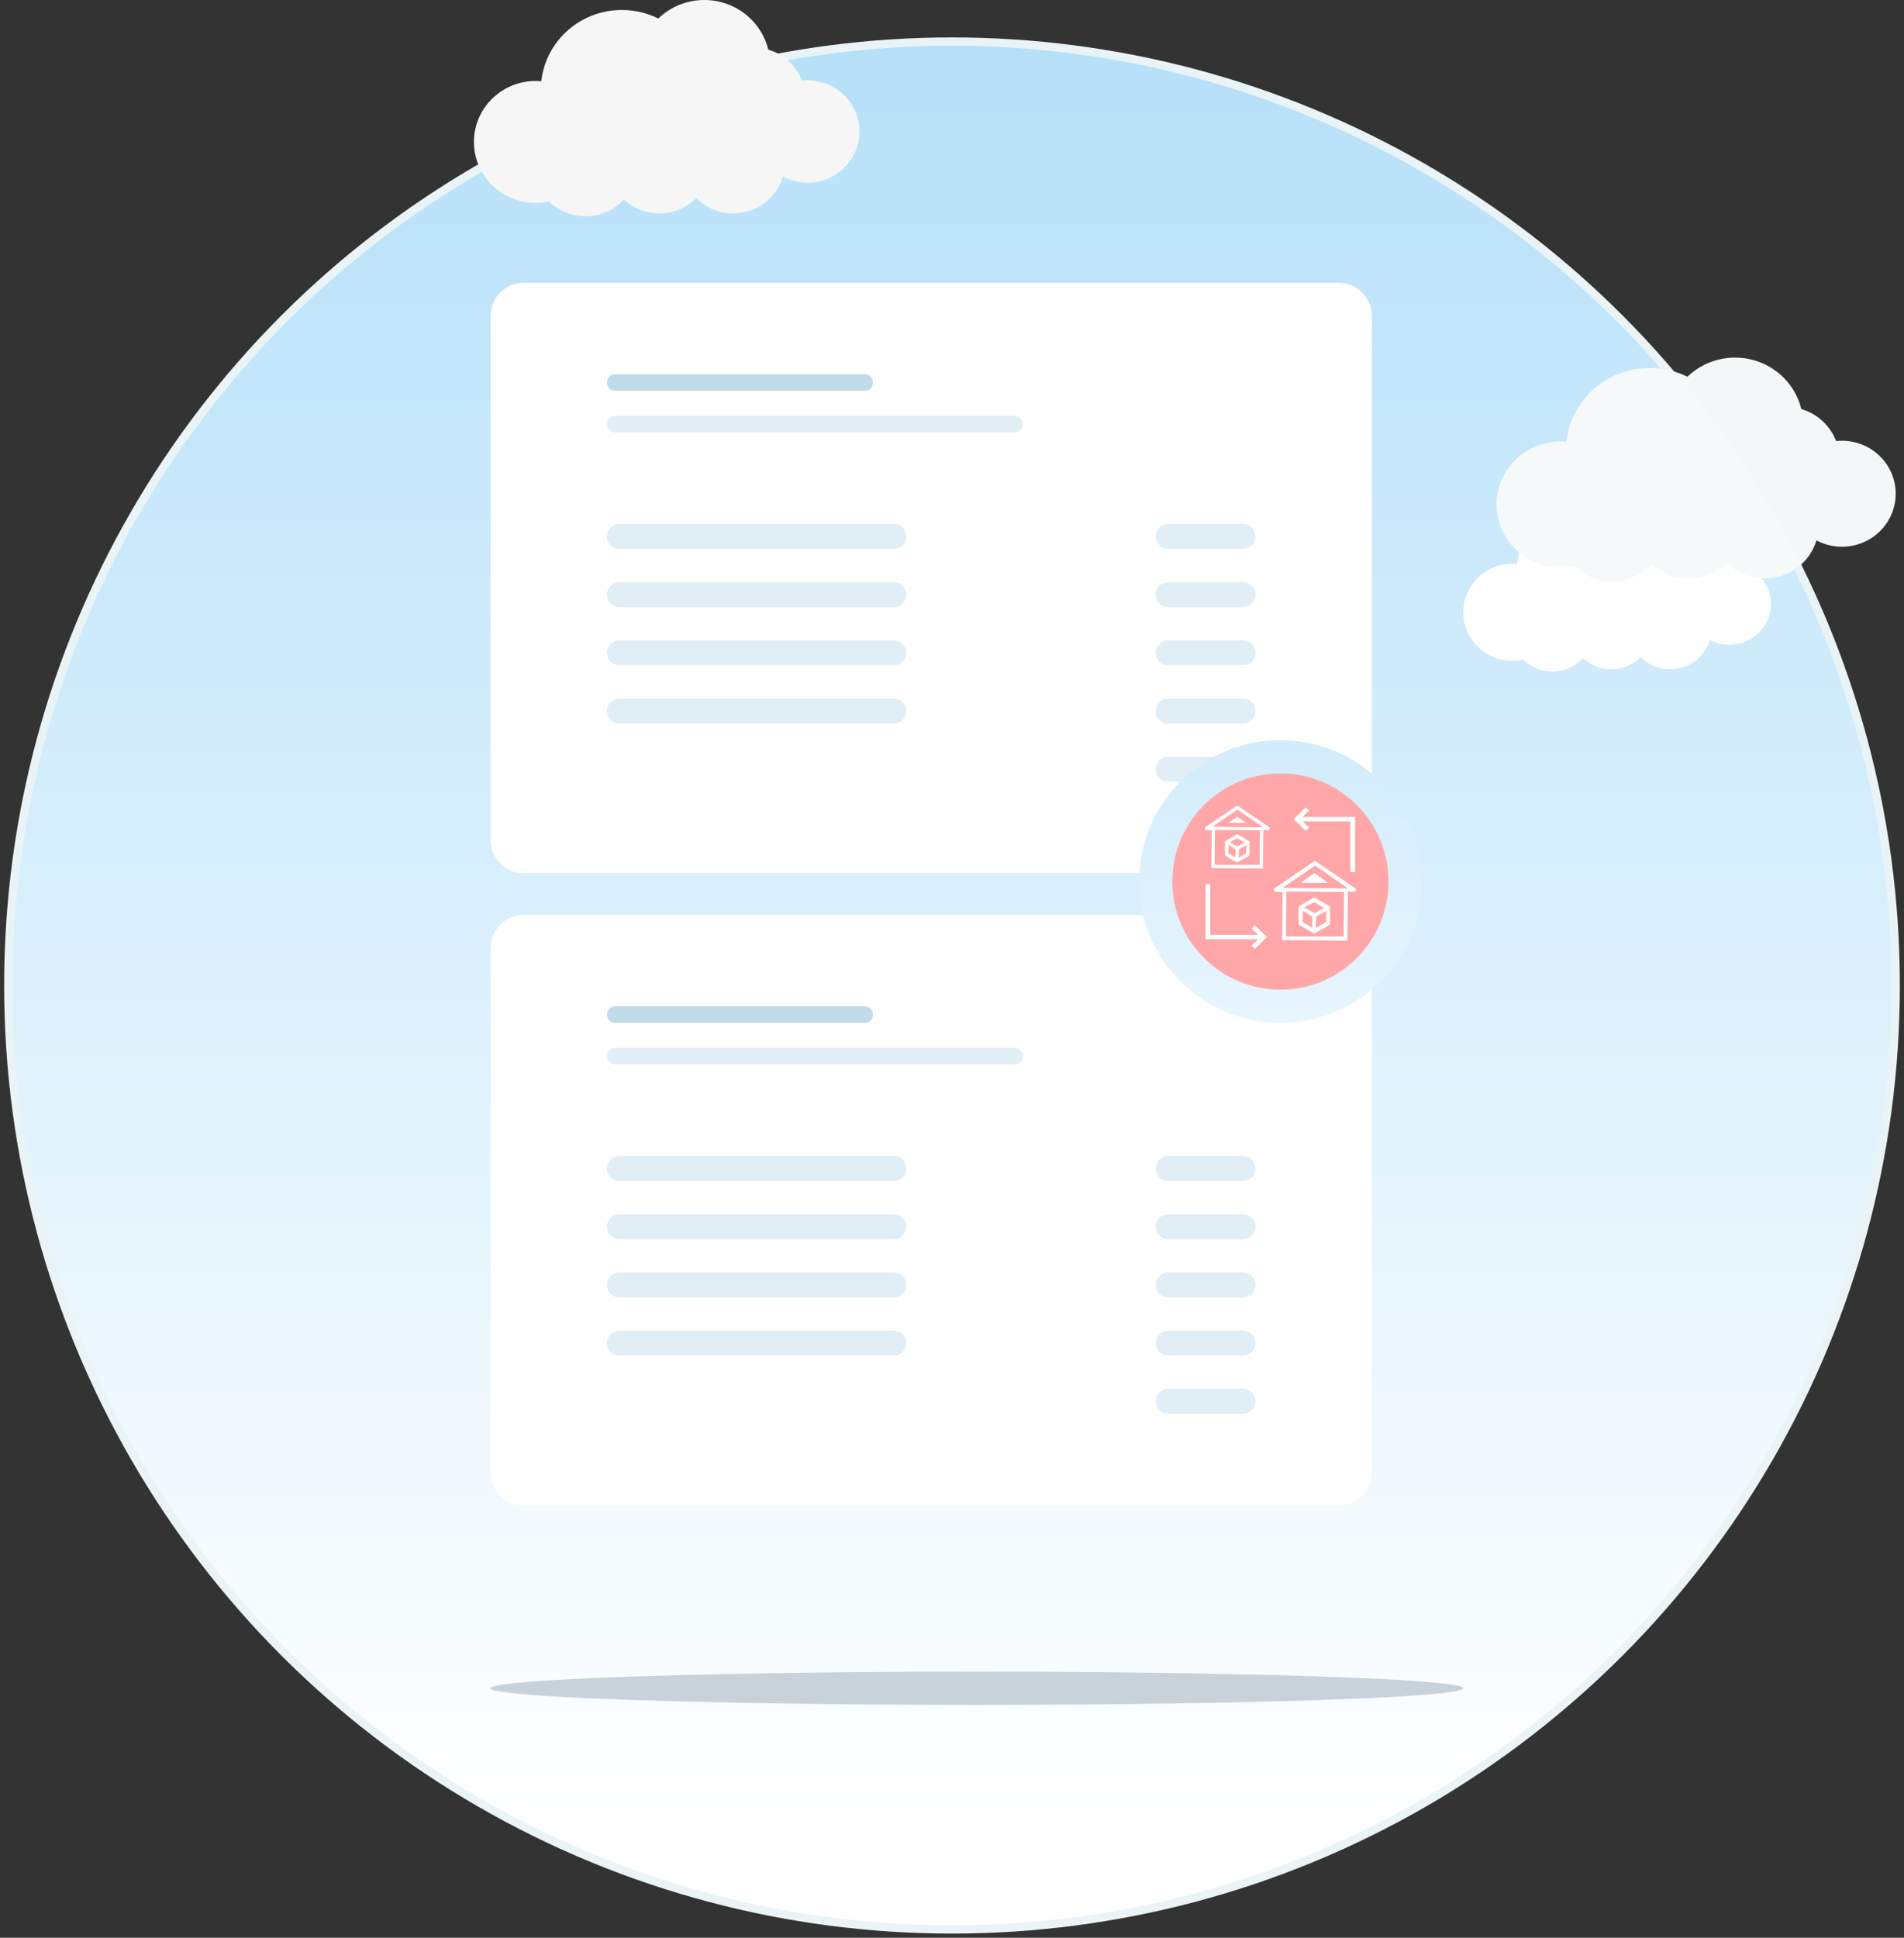 <?xml version="1.0" encoding="UTF-8"?>
<svg width="229px" height="233px" viewBox="0 0 229 233" version="1.1" xmlns="http://www.w3.org/2000/svg" xmlns:xlink="http://www.w3.org/1999/xlink">
    <rect x="0" y="0" width="229" height="233" fill="#333333" stroke="none"/>
    <!-- Generator: Sketch 52.6 (67491) - http://www.bohemiancoding.com/sketch -->
    <title>emptygoodtransfer</title>
    <desc>Created with Sketch.</desc>
    <defs>
        <linearGradient x1="50%" y1="93.344%" x2="50%" y2="0%" id="linearGradient-1">
            <stop stop-color="#FFFFFF" offset="0%"></stop>
            <stop stop-color="#B5E0F9" offset="100%"></stop>
        </linearGradient>
        <linearGradient x1="50%" y1="-4.199%" x2="50%" y2="102.334%" id="linearGradient-2">
            <stop stop-color="#D3ECFB" offset="0%"></stop>
            <stop stop-color="#E7F5FD" offset="100%"></stop>
        </linearGradient>
    </defs>
    <g id="Empty-States" stroke="none" stroke-width="1" fill="none" fill-rule="evenodd">
        <g id="Artboard-3" transform="translate(-333, -871)">
            <g id="emptygoodtransfer" transform="translate(334, 871)">
                <circle id="Oval" stroke="#EAF4F6" fill="url(#linearGradient-1)" fill-rule="nonzero" cx="113.5" cy="118.5" r="113.5"></circle>
                <g id="EmptyContact" transform="translate(58, 34)">
                    <g id="Group-3">
                        <path d="M4,0 L16.964,0 L102,0 C104.209,-1.61026889e-14 106,1.791 106,4 L106,67 C106,69.209 104.209,71 102,71 L4,71 C1.791,71 2.705415e-16,69.209 0,67 L0,13.086 L0,4 C-2.705415e-16,1.791 1.791,4.05812251e-16 4,0 Z" id="Rectangle" fill="#FFFFFF" fill-rule="nonzero"></path>
                        <g id="Text" transform="translate(14, 29)" fill="#E1EEF5">
                            <path d="M67.5,0 L76.5,-6.66133815e-16 C77.328,-8.18313409e-16 78,0.672 78,1.5 L78,1.5 C78,2.328 77.328,3 76.5,3 L67.5,3 C66.672,3 66,2.328 66,1.5 L66,1.5 C66,0.672 66.672,1.52179594e-16 67.5,0 Z" id="Name"></path>
                            <path d="M1.5,0 L34.5,-2.44249065e-15 C35.328,-2.59467025e-15 36,0.672 36,1.5 L36,1.5 C36,2.328 35.328,3 34.5,3 L1.5,3 C0.672,3 1.01453063e-16,2.328 0,1.5 L0,1.5 C-1.01453063e-16,0.672 0.672,1.52179594e-16 1.5,0 Z" id="Name"></path>
                        </g>
                        <g id="Text" transform="translate(14, 36)" fill="#E1EEF5">
                            <path d="M67.5,0 L76.5,-6.66133815e-16 C77.328,-8.18313409e-16 78,0.672 78,1.5 L78,1.5 C78,2.328 77.328,3 76.5,3 L67.5,3 C66.672,3 66,2.328 66,1.5 L66,1.5 C66,0.672 66.672,1.52179594e-16 67.5,0 Z" id="Name"></path>
                            <path d="M1.5,0 L34.5,-2.44249065e-15 C35.328,-2.59467025e-15 36,0.672 36,1.5 L36,1.5 C36,2.328 35.328,3 34.5,3 L1.5,3 C0.672,3 1.01453063e-16,2.328 0,1.5 L0,1.5 C-1.01453063e-16,0.672 0.672,1.52179594e-16 1.5,0 Z" id="Name"></path>
                        </g>
                        <g id="Text" transform="translate(14, 43)" fill="#E1EEF5">
                            <path d="M67.5,0 L76.5,-6.66133815e-16 C77.328,-8.18313409e-16 78,0.672 78,1.5 L78,1.5 C78,2.328 77.328,3 76.5,3 L67.5,3 C66.672,3 66,2.328 66,1.5 L66,1.5 C66,0.672 66.672,1.52179594e-16 67.5,0 Z" id="Name"></path>
                            <path d="M1.5,0 L34.5,-2.44249065e-15 C35.328,-2.59467025e-15 36,0.672 36,1.5 L36,1.5 C36,2.328 35.328,3 34.5,3 L1.5,3 C0.672,3 1.01453063e-16,2.328 0,1.5 L0,1.5 C-1.01453063e-16,0.672 0.672,1.52179594e-16 1.5,0 Z" id="Name"></path>
                        </g>
                        <g id="Text" transform="translate(14, 50)" fill="#E1EEF5">
                            <path d="M67.5,0 L76.5,-6.66133815e-16 C77.328,-8.18313409e-16 78,0.672 78,1.5 L78,1.5 C78,2.328 77.328,3 76.5,3 L67.5,3 C66.672,3 66,2.328 66,1.5 L66,1.5 C66,0.672 66.672,1.52179594e-16 67.5,0 Z" id="Name"></path>
                            <path d="M1.5,0 L34.5,-2.44249065e-15 C35.328,-2.59467025e-15 36,0.672 36,1.5 L36,1.5 C36,2.328 35.328,3 34.5,3 L1.5,3 C0.672,3 1.01453063e-16,2.328 0,1.5 L0,1.5 C-1.01453063e-16,0.672 0.672,1.52179594e-16 1.5,0 Z" id="Name"></path>
                        </g>
                        <g id="Text" transform="translate(80, 57)" fill="#E1EEF5">
                            <path d="M1.5,0 L10.5,-6.66133815e-16 C11.328,-8.18313409e-16 12,0.672 12,1.5 L12,1.5 C12,2.328 11.328,3 10.5,3 L1.5,3 C0.672,3 1.01453063e-16,2.328 0,1.5 L0,1.5 C-1.01453063e-16,0.672 0.672,1.52179594e-16 1.5,0 Z" id="Name"></path>
                        </g>
                        <g id="Text" transform="translate(14, 11)">
                            <rect id="Name" fill="#E1EEF5" x="0" y="5" width="50" height="2" rx="1"></rect>
                            <path d="M1,0 L31,0 C31.552,-1.01453063e-16 32,0.448 32,1 L32,1 C32,1.552 31.552,2 31,2 L1,2 C0.448,2 6.76353751e-17,1.552 0,1 L0,1 C-6.76353751e-17,0.448 0.448,1.01453063e-16 1,0 Z" id="Name" fill="#C0DBE9"></path>
                        </g>
                    </g>
                    <g id="Group-3" transform="translate(0, 76)">
                        <path d="M4,0 L16.964,0 L102,0 C104.209,-1.61026889e-14 106,1.791 106,4 L106,67 C106,69.209 104.209,71 102,71 L4,71 C1.791,71 2.705415e-16,69.209 0,67 L0,13.086 L0,4 C-2.705415e-16,1.791 1.791,4.05812251e-16 4,0 Z" id="Rectangle" fill="#FFFFFF" fill-rule="nonzero"></path>
                        <g id="Text" transform="translate(14, 29)" fill="#E1EEF5">
                            <path d="M67.5,0 L76.5,-6.66133815e-16 C77.328,-8.18313409e-16 78,0.672 78,1.5 L78,1.5 C78,2.328 77.328,3 76.5,3 L67.5,3 C66.672,3 66,2.328 66,1.5 L66,1.5 C66,0.672 66.672,1.52179594e-16 67.5,0 Z" id="Name"></path>
                            <path d="M1.5,0 L34.5,-2.44249065e-15 C35.328,-2.59467025e-15 36,0.672 36,1.5 L36,1.5 C36,2.328 35.328,3 34.5,3 L1.5,3 C0.672,3 1.01453063e-16,2.328 0,1.5 L0,1.5 C-1.01453063e-16,0.672 0.672,1.52179594e-16 1.5,0 Z" id="Name"></path>
                        </g>
                        <g id="Text" transform="translate(14, 36)" fill="#E1EEF5">
                            <path d="M67.5,0 L76.5,-6.66133815e-16 C77.328,-8.18313409e-16 78,0.672 78,1.5 L78,1.5 C78,2.328 77.328,3 76.5,3 L67.5,3 C66.672,3 66,2.328 66,1.5 L66,1.5 C66,0.672 66.672,1.52179594e-16 67.5,0 Z" id="Name"></path>
                            <path d="M1.5,0 L34.5,-2.44249065e-15 C35.328,-2.59467025e-15 36,0.672 36,1.5 L36,1.5 C36,2.328 35.328,3 34.5,3 L1.5,3 C0.672,3 1.01453063e-16,2.328 0,1.5 L0,1.5 C-1.01453063e-16,0.672 0.672,1.52179594e-16 1.5,0 Z" id="Name"></path>
                        </g>
                        <g id="Text" transform="translate(14, 43)" fill="#E1EEF5">
                            <path d="M67.5,0 L76.5,-6.66133815e-16 C77.328,-8.18313409e-16 78,0.672 78,1.5 L78,1.5 C78,2.328 77.328,3 76.5,3 L67.5,3 C66.672,3 66,2.328 66,1.5 L66,1.5 C66,0.672 66.672,1.52179594e-16 67.5,0 Z" id="Name"></path>
                            <path d="M1.5,0 L34.5,-2.44249065e-15 C35.328,-2.59467025e-15 36,0.672 36,1.5 L36,1.5 C36,2.328 35.328,3 34.5,3 L1.5,3 C0.672,3 1.01453063e-16,2.328 0,1.5 L0,1.5 C-1.01453063e-16,0.672 0.672,1.52179594e-16 1.5,0 Z" id="Name"></path>
                        </g>
                        <g id="Text" transform="translate(14, 50)" fill="#E1EEF5">
                            <path d="M67.5,0 L76.5,-6.66133815e-16 C77.328,-8.18313409e-16 78,0.672 78,1.5 L78,1.5 C78,2.328 77.328,3 76.5,3 L67.5,3 C66.672,3 66,2.328 66,1.5 L66,1.5 C66,0.672 66.672,1.52179594e-16 67.5,0 Z" id="Name"></path>
                            <path d="M1.5,0 L34.5,-2.44249065e-15 C35.328,-2.59467025e-15 36,0.672 36,1.5 L36,1.5 C36,2.328 35.328,3 34.5,3 L1.5,3 C0.672,3 1.01453063e-16,2.328 0,1.5 L0,1.5 C-1.01453063e-16,0.672 0.672,1.52179594e-16 1.5,0 Z" id="Name"></path>
                        </g>
                        <g id="Text" transform="translate(80, 57)" fill="#E1EEF5">
                            <path d="M1.5,0 L10.5,-6.66133815e-16 C11.328,-8.18313409e-16 12,0.672 12,1.5 L12,1.5 C12,2.328 11.328,3 10.5,3 L1.5,3 C0.672,3 1.01453063e-16,2.328 0,1.5 L0,1.5 C-1.01453063e-16,0.672 0.672,1.52179594e-16 1.5,0 Z" id="Name"></path>
                        </g>
                        <g id="Text" transform="translate(14, 11)">
                            <rect id="Name" fill="#E1EEF5" x="0" y="5" width="50" height="2" rx="1"></rect>
                            <path d="M1,0 L31,0 C31.552,-1.01453063e-16 32,0.448 32,1 L32,1 C32,1.552 31.552,2 31,2 L1,2 C0.448,2 6.76353751e-17,1.552 0,1 L0,1 C-6.76353751e-17,0.448 0.448,1.01453063e-16 1,0 Z" id="Name" fill="#C0DBE9"></path>
                        </g>
                    </g>
                    <ellipse id="Oval-3" fill="#C8D2DB" fill-rule="nonzero" cx="58.5" cy="169" rx="58.5" ry="2"></ellipse>
                </g>
                <path d="M73.791,1.201 C75.371,1.201 76.858,1.57 78.177,2.225 C79.601,0.85 81.557,0 83.711,0 C87.443,0 90.571,2.544 91.407,5.971 C93.273,6.523 94.769,7.912 95.451,9.693 C95.677,9.67 95.904,9.659 96.134,9.659 C99.581,9.659 102.377,12.415 102.377,15.815 C102.377,19.214 99.581,21.97 96.134,21.97 C95.06,21.97 94.047,21.702 93.165,21.232 C92.408,23.79 90.011,25.659 87.17,25.659 C85.437,25.659 83.867,24.961 82.735,23.833 C81.602,24.961 80.034,25.659 78.297,25.659 C76.65,25.659 75.147,25.028 74.031,23.997 C72.889,25.228 71.249,26 69.422,26 C67.714,26 66.168,25.327 65.041,24.23 C64.525,24.342 63.989,24.402 63.439,24.402 C59.329,24.402 56,21.118 56,17.068 C56,13.017 59.329,9.734 63.439,9.734 C63.663,9.734 63.883,9.745 64.105,9.765 C64.632,4.949 68.769,1.201 73.791,1.201 Z" id="Shape-Copy" fill="#F6F6F6" fill-rule="nonzero"></path>
                <path d="M189.194,60.958 C190.454,60.958 191.641,61.252 192.693,61.775 C193.83,60.678 195.39,60 197.109,60 C200.086,60 202.582,62.03 203.248,64.764 C204.737,65.204 205.931,66.312 206.475,67.733 C206.655,67.715 206.836,67.706 207.019,67.706 C209.77,67.706 212,69.905 212,72.618 C212,75.329 209.77,77.528 207.019,77.528 C206.162,77.528 205.354,77.314 204.651,76.939 C204.047,78.98 202.135,80.471 199.868,80.471 C198.485,80.471 197.232,79.914 196.33,79.014 C195.426,79.914 194.174,80.471 192.789,80.471 C191.475,80.471 190.276,79.967 189.386,79.145 C188.474,80.127 187.166,80.743 185.709,80.743 C184.345,80.743 183.112,80.207 182.213,79.331 C181.801,79.421 181.374,79.468 180.935,79.468 C177.656,79.468 175,76.848 175,73.617 C175,70.385 177.656,67.766 180.935,67.766 C181.113,67.766 181.289,67.775 181.466,67.79 C181.887,63.948 185.187,60.958 189.194,60.958 Z" id="Shape-Copy" fill="#FFFFFF" fill-rule="nonzero"></path>
                <path d="M197.414,44.243 C199.049,44.243 200.589,44.625 201.954,45.303 C203.427,43.879 205.452,43 207.681,43 C211.544,43 214.782,45.633 215.646,49.18 C217.578,49.751 219.126,51.189 219.832,53.033 C220.066,53.008 220.301,52.997 220.539,52.997 C224.107,52.997 227,55.849 227,59.369 C227,62.886 224.107,65.739 220.539,65.739 C219.427,65.739 218.379,65.462 217.466,64.975 C216.683,67.623 214.202,69.557 211.261,69.557 C209.468,69.557 207.842,68.834 206.671,67.667 C205.499,68.834 203.875,69.557 202.077,69.557 C200.372,69.557 198.817,68.904 197.662,67.837 C196.48,69.111 194.782,69.91 192.892,69.91 C191.124,69.91 189.523,69.214 188.357,68.078 C187.823,68.194 187.268,68.256 186.7,68.256 C182.446,68.256 179,64.857 179,60.666 C179,56.472 182.446,53.075 186.7,53.075 C186.931,53.075 187.159,53.086 187.388,53.106 C187.934,48.122 192.216,44.243 197.414,44.243 Z" id="Shape-Copy" fill="#F6F9FA" fill-rule="nonzero" opacity="0.991"></path>
                <g id="Group-11" transform="translate(138, 91)" fill-rule="nonzero">
                    <circle id="Oval-8" stroke="url(#linearGradient-2)" stroke-width="4" fill="#FFA7A8" cx="15" cy="15" r="15"></circle>
                    <g id="Group-4" transform="translate(6, 6)" fill="#FFFFFF">
                        <g id="house" transform="translate(8.308, 6.667)">
                            <path d="M9.656,3.176 C9.72,3.218 9.757,3.314 9.732,3.402 C9.691,3.477 9.614,3.53 9.536,3.53 L8.754,3.48 L8.704,9.383 L0.954,9.333 L1.004,3.53 L0.158,3.53 C0.062,3.53 -0.02,3.474 -0.042,3.391 C-0.065,3.31 -0.038,3.232 0.038,3.176 L4.734,-0.024 C4.81,-0.059 4.902,-0.059 4.965,-0.02 L9.656,3.176 Z M8.384,8.996 L8.352,9.027 L8.352,9.027 L8.386,8.992 L8.387,8.992 L8.384,8.996 Z M8.352,8.992 L8.402,3.53 L1.356,3.48 L1.306,8.992 L8.352,8.992 Z M0.786,3.14 L9.04,3.23 L4.875,0.355 L0.786,3.14 Z" id="Shape" stroke="#FFFFFF" stroke-width="0.1"></path>
                            <path d="M6.58,5.363 L6.594,5.385 C6.596,5.393 6.596,5.393 6.602,5.418 C6.603,5.422 6.603,5.422 6.604,5.426 C6.609,5.449 6.609,5.449 6.611,5.473 L6.611,7.369 C6.611,7.443 6.575,7.504 6.51,7.546 L4.847,8.493 C4.844,8.493 4.844,8.493 4.822,8.499 C4.799,8.505 4.799,8.505 4.772,8.508 C4.748,8.506 4.748,8.506 4.725,8.501 C4.721,8.5 4.721,8.5 4.717,8.499 C4.691,8.493 4.691,8.493 4.671,8.486 L3.03,7.545 C2.968,7.504 2.932,7.443 2.932,7.369 L2.932,5.473 C2.934,5.449 2.934,5.449 2.94,5.426 C2.94,5.422 2.94,5.422 2.941,5.418 C2.948,5.393 2.948,5.393 2.963,5.363 C2.969,5.356 2.969,5.356 2.982,5.339 C2.987,5.334 2.987,5.334 2.991,5.328 C3.015,5.301 3.03,5.289 3.033,5.295 L4.669,4.355 C4.731,4.315 4.812,4.315 4.872,4.354 L6.521,5.303 C6.532,5.314 6.532,5.314 6.548,5.331 C6.572,5.355 6.572,5.355 6.58,5.363 Z M4.572,7.97 L4.596,6.547 L3.333,5.728 L3.308,7.236 L4.572,7.97 Z M4.773,6.192 L6.069,5.516 L4.781,4.74 L3.443,5.43 L4.773,6.192 Z M6.212,7.25 L6.286,5.771 L4.973,6.504 L4.897,8.012 L6.212,7.25 Z" id="Shape" stroke="#FFFFFF" stroke-width="0.1"></path>
                            <polygon id="Shape" points="3.131 2.479 4.771 1.312 6.412 2.479"></polygon>
                        </g>
                        <g id="house-copy">
                            <path d="M7.593,2.487 C7.647,2.522 7.678,2.602 7.656,2.678 C7.622,2.74 7.558,2.784 7.493,2.784 L6.889,2.734 L6.839,7.383 L0.739,7.333 L0.789,2.784 L0.124,2.784 C0.044,2.784 -0.025,2.737 -0.044,2.667 C-0.062,2.599 -0.039,2.533 0.024,2.487 L3.715,-0.028 C3.778,-0.058 3.854,-0.058 3.907,-0.024 L7.593,2.487 Z M6.586,7.059 L6.552,7.093 L6.552,7.093 L6.589,7.054 L6.589,7.054 L6.586,7.059 Z M6.552,7.054 L6.602,2.784 L1.076,2.734 L1.026,7.054 L6.552,7.054 Z M0.651,2.458 L7.097,2.547 L3.836,0.287 L0.651,2.458 Z" id="Shape" stroke="#FFFFFF" stroke-width="0.1"></path>
                            <path d="M5.202,4.194 L5.215,4.217 C5.216,4.223 5.216,4.223 5.221,4.243 C5.222,4.246 5.222,4.246 5.223,4.249 C5.227,4.267 5.227,4.267 5.228,4.287 L5.228,5.746 C5.228,5.807 5.199,5.858 5.146,5.893 L3.866,6.623 C3.866,6.623 3.866,6.623 3.849,6.627 C3.832,6.632 3.832,6.632 3.808,6.635 C3.787,6.633 3.787,6.633 3.769,6.629 C3.766,6.628 3.766,6.628 3.763,6.628 C3.743,6.623 3.743,6.623 3.725,6.616 L2.467,5.891 C2.417,5.858 2.387,5.807 2.387,5.746 L2.387,4.287 C2.389,4.267 2.389,4.267 2.393,4.249 C2.394,4.246 2.394,4.246 2.394,4.243 C2.399,4.223 2.399,4.223 2.414,4.194 C2.417,4.19 2.417,4.19 2.428,4.177 C2.431,4.173 2.431,4.173 2.435,4.168 C2.449,4.15 2.468,4.134 2.47,4.141 L3.723,3.417 C3.774,3.384 3.841,3.384 3.891,3.416 L5.156,4.149 C5.165,4.157 5.165,4.157 5.177,4.17 C5.196,4.188 5.196,4.188 5.202,4.194 Z M3.644,6.189 L3.667,5.124 L2.717,4.483 L2.692,5.635 L3.644,6.189 Z M3.809,4.828 L4.796,4.331 L3.821,3.733 L2.796,4.244 L3.809,4.828 Z M4.9,5.648 L4.974,4.526 L3.973,5.08 L3.898,6.232 L4.9,5.648 Z" id="Shape" stroke="#FFFFFF" stroke-width="0.1"></path>
                            <polygon id="Shape" points="2.742 1.946 3.807 1.197 4.874 1.946"></polygon>
                        </g>
                        <g id="exchange">
                            <g id="Group" transform="translate(0, 0.043)">
                                <polygon id="Shape" points="11.66 1.191 12.447 0.414 12.054 0.038 10.593 1.461 12.054 2.855 12.447 2.479 11.66 1.727 17.422 1.727 17.422 7.819 17.983 7.819 17.983 1.191"></polygon>
                                <polygon id="Shape" points="5.93 14.231 5.536 14.607 6.324 15.359 0.561 15.359 0.561 9.267 0 9.267 0 15.895 6.324 15.895 5.536 16.672 5.93 17.048 7.39 15.628"></polygon>
                            </g>
                        </g>
                    </g>
                </g>
            </g>
        </g>
    </g>
</svg>